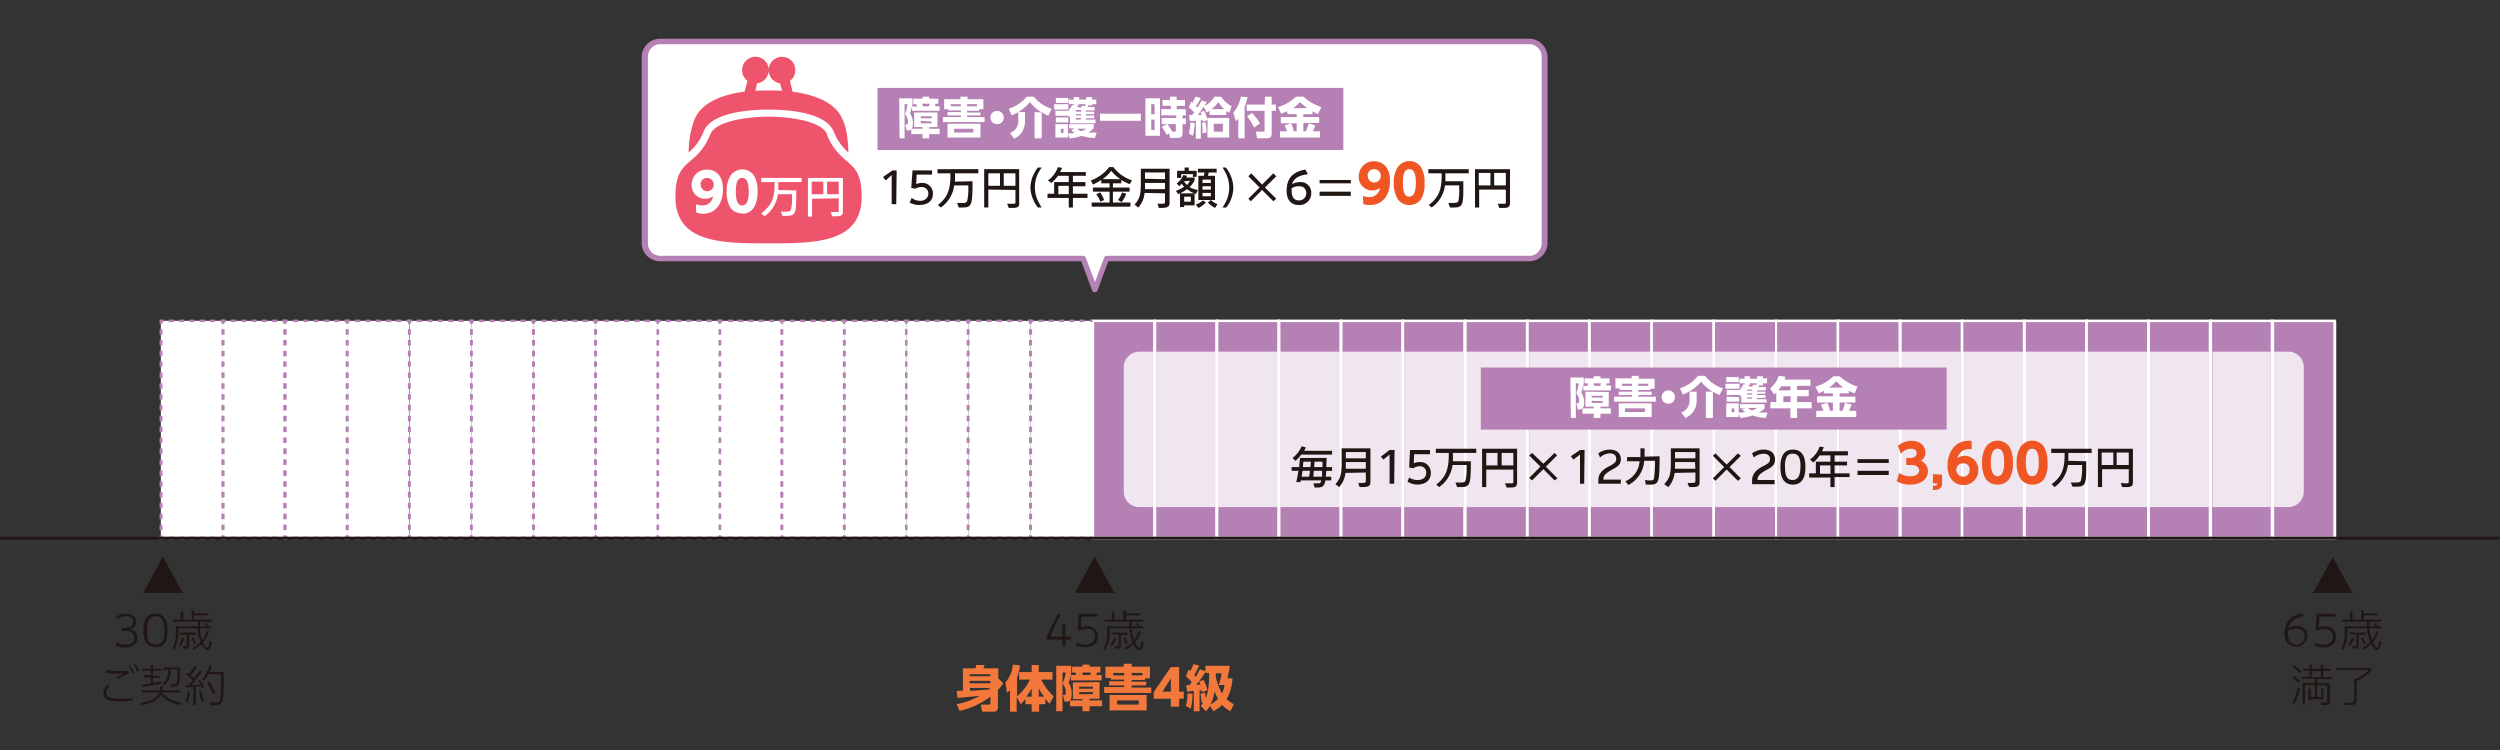 <svg xmlns="http://www.w3.org/2000/svg" width="600" height="180"><rect width="100%" height="100%" fill="#333333" stroke="none"/><defs><clipPath id="a"><path fill="none" d="M269.7 121.7h283.2V84.4H269.7v37.3"/></clipPath><clipPath id="b"><path fill="none" d="M269.7 121.7h283.2V84.4H269.7v37.3"/></clipPath></defs><path fill="#b581b4" d="M277.1 77h-14.9v52.2h15V77"/><path fill="#fff" d="M277.1 77v.3h-14.5v51.5h14.2V77h.3v.3-.3h.4v52.5h-15.6V76.7h15.6v.3h-.4"/><path fill="#b581b4" d="M292 77h-14.9v52.2h15V77"/><path fill="#fff" d="M292 77v.3h-14.5v51.5h14.2V77h.3v.3-.3h.4v52.5h-15.6V76.7h15.6v.3h-.4"/><path fill="#b581b4" d="M307 77h-15v52.2h15V77"/><path fill="#fff" d="M307 77v.3h-14.6v51.5h14.2V77h.3v.3-.3h.4v52.5h-15.6V76.7h15.6v.3h-.4"/><path fill="#b581b4" d="M321.9 77h-15v52.2h15V77"/><path fill="#fff" d="M321.9 77v.3h-14.6v51.5h14.2V77h.4v.3-.3h.3v52.5h-15.6V76.7h15.6v.3h-.3"/><path fill="#b581b4" d="M336.8 77h-15v52.2h15V77"/><path fill="#fff" d="M336.8 77v.3h-14.6v51.5h14.2V77h.4v.3-.3h.3v52.5h-15.6V76.7h15.6v.3h-.3"/><path fill="#b581b4" d="M351.7 77h-15v52.2h15V77"/><path fill="#fff" d="M351.7 77v.3H337v51.5h14.2V77h.4v.3-.3h.3v52.5h-15.6V76.7H352v.3h-.3"/><path fill="#b581b4" d="M366.6 77h-15v52.2h15V77"/><path fill="#fff" d="M366.6 77v.3H352v51.5h14.3V77h.3v.3-.3h.3v52.5h-15.6V76.7H367v.3h-.3"/><path fill="#b581b4" d="M381.5 77h-15v52.2h15V77"/><path fill="#fff" d="M381.5 77v.3h-14.6v51.5h14.3V77h.3v.3-.3h.3v52.5h-15.6V76.7h15.6v.3h-.3"/><path fill="#b581b4" d="M396.4 77h-15v52.2h15V77"/><path fill="#fff" d="M396.4 77v.3h-14.6v51.5h14.3V77h.3v.3-.3h.3v52.5h-15.6V76.7h15.6v.3h-.3"/><path fill="#b581b4" d="M411.3 77h-15v52.2h15V77"/><path fill="#fff" d="M411.3 77v.3h-14.6v51.5H411V77h.3v.3-.3h.3v52.5h-15.5V76.7h15.5v.3h-.3"/><path fill="#b581b4" d="M426.2 77h-14.9v52.2h14.9V77"/><path fill="#fff" d="M426.2 77v.3h-14.6v51.5H426V77h.3v.3-.3h.3v52.5H411V76.7h15.5v.3h-.3"/><path fill="#b581b4" d="M441.1 77h-14.9v52.2h15V77"/><path fill="#fff" d="M441.1 77v.3h-14.6v51.5h14.3V77h.3v.3-.3h.3v52.5H426V76.7h15.5v.3h-.3"/><path fill="#b581b4" d="M456 77h-14.9v52.2h15V77"/><path fill="#fff" d="M456 77v.3h-14.6v51.5h14.3V77h.3v.3-.3h.4v52.5h-15.6V76.7h15.6v.3h-.4"/><path fill="#b581b4" d="M471 77h-15v52.2h15V77"/><path fill="#fff" d="M471 77v.3h-14.6v51.5h14.2V77h.3v.3-.3h.4v52.5h-15.6V76.7h15.6v.3h-.4"/><path fill="#b581b4" d="M485.8 77H471v52.2h15V77"/><path fill="#fff" d="M485.8 77v.3h-14.6v51.5h14.3V77h.3v.3-.3h.4v52.5h-15.6V76.7h15.6v.3h-.4"/><path fill="#b581b4" d="M500.7 77h-14.9v52.2h15V77"/><path fill="#fff" d="M500.7 77v.3h-14.5v51.5h14.2V77h.3v.3-.3h.4v52.5h-15.6V76.7h15.6v.3h-.4"/><path fill="#b581b4" d="M515.6 77h-14.9v52.2h15V77"/><path fill="#fff" d="M515.6 77v.3h-14.5v51.5h14.2V77h.4v.3-.3h.3v52.5h-15.6V76.7H516v.3h-.4"/><path fill="#b581b4" d="M530.6 77h-15v52.2h15V77"/><path fill="#fff" d="M530.5 77v.3H516v51.5h14.2V77h.3v.3-.3h.4v52.5h-15.6V76.7H531v.3h-.4"/><path fill="#b581b4" d="M545.5 77h-15v52.2h15V77"/><path fill="#fff" d="M545.5 77v.3h-14.6v51.5H545V77h.4v.3-.3h.3v52.5h-15.6V76.7h15.6v.3h-.3"/><path fill="#b581b4" d="M560.4 77h-15v52.2h15V77"/><path fill="#fff" d="M560.4 77v.3h-14.6v51.5H560V77h.4v.3-.3h.3v52.5H545V76.7h15.6v.3h-.3M38.6 77h14.9v52.2H38.6z"/><path fill="#b581b4" d="M53.2 77.7v-.4h-.3v-.6h1v1h-.7zM41.8 77.3h-1.3v-.6h1.3zm2.4 0H43v-.6h1.2zm2.5 0h-1.2v-.6h1.2zm2.5 0h-1.3v-.6h1.3zm2.4 0h-1.2v-.6h1.2zM39.3 77.3H39v.4h-.7v-1h1v.6zM39 125.9v1.3h-.7V126zm0-2.6v1.3h-.7v-1.3zm0-2.6v1.3h-.7v-1.3zm0-2.6v1.3h-.7V118zm0-2.6v1.3h-.7v-1.3zm0-2.6v1.3h-.7v-1.3zm0-2.6v1.3h-.7v-1.3zm0-2.7v1.4h-.7v-1.3zm0-2.6v1.3h-.7V105zm0-2.6v1.3h-.7v-1.3zm0-2.6v1.3h-.7v-1.3zm0-2.6v1.3h-.7v-1.3zm0-2.6v1.3h-.7v-1.3zm0-2.6v1.3h-.7V92zm0-2.6v1.3h-.7v-1.3zm0-2.6V88h-.7v-1.3zm0-2.6v1.3h-.7v-1.3zm0-2.6v1.3h-.7v-1.3zm0-2.6v1.3h-.7V79zM39 128.5v.3h.3v.7h-1v-1h.7zM50.4 128.8h1.2v.7h-1.2zm-2.5 0h1.3v.7h-1.3zm-2.4 0h1.2v.7h-1.2zm-2.5 0h1.2v.7H43zm-2.5 0h1.3v.7h-1.3zM52.9 128.8h.3v-.3h.7v1h-1v-.7zM53.2 80.3V79h.7v1.3zm0 2.6v-1.3h.7v1.3zm0 2.6v-1.3h.7v1.3zm0 2.6v-1.3h.7V88zm0 2.6v-1.3h.7v1.3zm0 2.6V92h.7v1.3zm0 2.6v-1.3h.7v1.3zm0 2.6v-1.3h.7v1.3zm0 2.6v-1.3h.7v1.3zm0 2.6v-1.3h.7v1.3zm0 2.6V105h.7v1.3zm0 2.6v-1.3h.7v1.3zm0 2.6v-1.3h.7v1.3zm0 2.7v-1.3h.7v1.3zm0 2.6v-1.3h.7v1.3zm0 2.6V118h.7v1.3zm0 2.6v-1.3h.7v1.3zm0 2.6v-1.3h.7v1.3zm0 2.6v-1.3h.7v1.3z"/><path fill="#fff" d="M53.5 77h14.9v52.2H53.5z"/><path fill="#b581b4" d="M68.1 77.7v-.4h-.3v-.6h1v1H68zM56.7 77.3h-1.3v-.6h1.3zm2.4 0H58v-.6h1.2zm2.5 0h-1.2v-.6h1.2zm2.5 0h-1.3v-.6h1.3zm2.4 0h-1.2v-.6h1.3zM54.2 77.3h-.3v.4h-.7v-1h1v.6zM53.9 125.9v1.3h-.7V126zm0-2.6v1.3h-.7v-1.3zm0-2.6v1.3h-.7v-1.3zm0-2.6v1.3h-.7V118zm0-2.6v1.3h-.7v-1.3zm0-2.6v1.3h-.7v-1.3zm0-2.6v1.3h-.7v-1.3zm0-2.7v1.4h-.7v-1.3zm0-2.6v1.3h-.7V105zm0-2.6v1.3h-.7v-1.3zm0-2.6v1.3h-.7v-1.3zm0-2.6v1.3h-.7v-1.3zm0-2.6v1.3h-.7v-1.3zm0-2.6v1.3h-.7V92zm0-2.6v1.3h-.7v-1.3zm0-2.6V88h-.7v-1.3zm0-2.6v1.3h-.7v-1.3zm0-2.6v1.3h-.7v-1.3zm0-2.6v1.3h-.7V79zM53.9 128.5v.3h.3v.7h-1v-1h.7zM65.3 128.8h1.3v.7h-1.3zm-2.5 0h1.3v.7h-1.3zm-2.4 0h1.2v.7h-1.2zm-2.5 0h1.2v.7H58zm-2.5 0h1.3v.7h-1.3zM67.8 128.8h.3v-.3h.7v1h-1v-.7zM68.1 80.3V79h.7v1.3zm0 2.6v-1.3h.7v1.3zm0 2.6v-1.3h.7v1.3zm0 2.6v-1.3h.7V88zm0 2.6v-1.3h.7v1.3zm0 2.6V92h.7v1.3zm0 2.6v-1.3h.7v1.3zm0 2.6v-1.3h.7v1.3zm0 2.6v-1.3h.7v1.3zm0 2.6v-1.3h.7v1.3zm0 2.6V105h.7v1.3zm0 2.6v-1.3h.7v1.3zm0 2.6v-1.3h.7v1.3zm0 2.7v-1.3h.7v1.3zm0 2.6v-1.3h.7v1.3zm0 2.6V118h.7v1.3zm0 2.6v-1.3h.7v1.3zm0 2.6v-1.3h.7v1.3zm0 2.6v-1.3h.7v1.3z"/><path fill="#fff" d="M68.4 77h14.9v52.2H68.4z"/><path fill="#b581b4" d="M83 77.7v-.4h-.3v-.6h1v1H83zM71.6 77.3h-1.3v-.6h1.3zm2.4 0h-1.2v-.6H74zm2.5 0h-1.2v-.6h1.2zm2.5 0h-1.3v-.6H79zm2.4 0h-1.2v-.6h1.2zM69.1 77.3h-.3v.4H68v-1h1v.6zM68.8 125.9v1.3H68V126zm0-2.6v1.3H68v-1.3zm0-2.6v1.3H68v-1.3zm0-2.6v1.3H68V118zm0-2.6v1.3H68v-1.3zm0-2.6v1.3H68v-1.3zm0-2.6v1.3H68v-1.3zm0-2.7v1.4H68v-1.3zm0-2.6v1.3H68V105zm0-2.6v1.3H68v-1.3zm0-2.6v1.3H68v-1.3zm0-2.6v1.3H68v-1.3zm0-2.6v1.3H68v-1.3zm0-2.6v1.3H68V92zm0-2.6v1.3H68v-1.3zm0-2.6V88H68v-1.3zm0-2.6v1.3H68v-1.3zm0-2.6v1.3H68v-1.3zm0-2.6v1.3H68V79zM68.8 128.5v.3h.3v.7h-1v-1h.7zM80.2 128.8h1.2v.7h-1.2zm-2.5 0H79v.7h-1.3zm-2.4 0h1.2v.7h-1.2zm-2.5 0H74v.7h-1.2zm-2.5 0h1.3v.7h-1.3zM82.7 128.8h.3v-.3h.7v1h-1v-.7zM83 80.3V79h.7v1.3zm0 2.6v-1.3h.7v1.3zm0 2.6v-1.3h.7v1.3zm0 2.6v-1.3h.7V88zm0 2.6v-1.3h.7v1.3zm0 2.6V92h.7v1.3zm0 2.6v-1.3h.7v1.3zm0 2.6v-1.3h.7v1.3zm0 2.6v-1.3h.7v1.3zm0 2.6v-1.3h.7v1.3zm0 2.6V105h.7v1.3zm0 2.6v-1.3h.7v1.3zm0 2.6v-1.3h.7v1.3zm0 2.7v-1.3h.7v1.3zm0 2.6v-1.3h.7v1.3zm0 2.6V118h.7v1.3zm0 2.6v-1.3h.7v1.3zm0 2.6v-1.3h.7v1.3zm0 2.6V126h.7v1.3z"/><path fill="#fff" d="M83.3 77h14.9v52.2H83.3z"/><path fill="#b581b4" d="M98 77.7v-.4h-.4v-.6h1v1h-.7zM86.5 77.3h-1.3v-.6h1.3zm2.4 0h-1.2v-.6H89zm2.5 0h-1.2v-.6h1.2zm2.5 0h-1.3v-.6H94zm2.5 0H95v-.6h1.3zM84 77.3h-.3v.4H83v-1h1v.6zM83.7 125.9v1.3H83V126zm0-2.6v1.3H83v-1.3zm0-2.6v1.3H83v-1.3zm0-2.6v1.3H83V118zm0-2.6v1.3H83v-1.3zm0-2.6v1.3H83v-1.3zm0-2.6v1.3H83v-1.3zm0-2.7v1.4H83v-1.3zm0-2.6v1.3H83V105zm0-2.6v1.3H83v-1.3zm0-2.6v1.3H83v-1.3zm0-2.6v1.3H83v-1.3zm0-2.6v1.3H83v-1.3zm0-2.6v1.3H83V92zm0-2.6v1.3H83v-1.3zm0-2.6V88H83v-1.3zm0-2.6v1.3H83v-1.3zm0-2.6v1.3H83v-1.3zm0-2.6v1.3H83V79zM83.7 128.5v.3h.3v.7h-1v-1h.7zM95.1 128.8h1.3v.7H95zm-2.4 0h1.2v.7h-1.3zm-2.5 0h1.2v.7h-1.2zm-2.5 0H89v.7h-1.3zm-2.5 0h1.3v.7h-1.3zM97.6 128.8h.3v-.3h.7v1h-1v-.7zM98 80.3V79h.6v1.3zm0 2.6v-1.3h.6v1.3zm0 2.6v-1.3h.6v1.3zm0 2.6v-1.3h.6V88zm0 2.6v-1.3h.6v1.3zm0 2.6V92h.6v1.3zm0 2.6v-1.3h.6v1.3zm0 2.6v-1.3h.6v1.3zm0 2.6v-1.3h.6v1.3zm0 2.6v-1.3h.6v1.3zm0 2.6V105h.6v1.3zm0 2.6v-1.3h.6v1.3zm0 2.6v-1.3h.6v1.3zm0 2.7v-1.3h.6v1.3zm0 2.6v-1.3h.6v1.3zm0 2.6V118h.6v1.3zm0 2.6v-1.3h.6v1.3zm0 2.6v-1.3h.6v1.3zm0 2.6v-1.3h.6v1.3z"/><path fill="#fff" d="M98.3 77h14.9v52.2H98.3z"/><path fill="#b581b4" d="M112.8 77.7v-.4h-.3v-.6h1v1h-.7zM101.4 77.3H100v-.6h1.3zm2.4 0h-1.2v-.6h1.2zm2.5 0h-1.2v-.6h1.2zm2.5 0h-1.2v-.6h1.2zm2.5 0H110v-.6h1.2zM99 77.3h-.4v.4h-.7v-1h1v.6zM98.6 125.9v1.3h-.7V126zm0-2.6v1.3h-.7v-1.3zm0-2.6v1.3h-.7v-1.3zm0-2.6v1.3h-.7V118zm0-2.6v1.3h-.7v-1.3zm0-2.6v1.3h-.7v-1.3zm0-2.6v1.3h-.7v-1.3zm0-2.7v1.4h-.7v-1.3zm0-2.6v1.3h-.7V105zm0-2.6v1.3h-.7v-1.3zm0-2.6v1.3h-.7v-1.3zm0-2.6v1.3h-.7v-1.3zm0-2.6v1.3h-.7v-1.3zm0-2.6v1.3h-.7V92zm0-2.6v1.3h-.7v-1.3zm0-2.6V88h-.7v-1.3zm0-2.6v1.3h-.7v-1.3zm0-2.6v1.3h-.7v-1.3zm0-2.6v1.3h-.7V79zM98.6 128.5v.3h.3v.7h-1v-1h.7zM110 128.8h1.2v.7H110zm-2.5 0h1.3v.7h-1.3zm-2.4 0h1.2v.7h-1.2zm-2.5 0h1.2v.7h-1.2zm-2.5 0h1.3v.7H100zM112.5 128.8h.3v-.3h.7v1h-1v-.7zM112.8 80.3V79h.7v1.3zm0 2.6v-1.3h.7v1.3zm0 2.6v-1.3h.7v1.3zm0 2.6v-1.3h.7V88zm0 2.6v-1.3h.7v1.3zm0 2.6V92h.7v1.3zm0 2.6v-1.3h.7v1.3zm0 2.6v-1.3h.7v1.3zm0 2.6v-1.3h.7v1.3zm0 2.6v-1.3h.7v1.3zm0 2.6V105h.7v1.3zm0 2.6v-1.3h.7v1.3zm0 2.6v-1.3h.7v1.3zm0 2.7v-1.3h.7v1.3zm0 2.6v-1.3h.7v1.3zm0 2.6V118h.7v1.3zm0 2.6v-1.3h.7v1.3zm0 2.6v-1.3h.7v1.3zm0 2.6v-1.3h.7v1.3z"/><path fill="#fff" d="M113.2 77h14.9v52.2h-14.9z"/><path fill="#b581b4" d="M127.7 77.7v-.4h-.3v-.6h1v1h-.7zM116.3 77.3H115v-.6h1.2zm2.5 0h-1.3v-.6h1.3zm2.4 0H120v-.6h1.2zm2.5 0h-1.2v-.6h1.2zm2.5 0h-1.3v-.6h1.3zM113.8 77.3h-.3v.4h-.7v-1h1v.6zM113.5 125.9v1.3h-.7V126zm0-2.6v1.3h-.7v-1.3zm0-2.6v1.3h-.7v-1.3zm0-2.6v1.3h-.7V118zm0-2.6v1.3h-.7v-1.3zm0-2.6v1.3h-.7v-1.3zm0-2.6v1.3h-.7v-1.3zm0-2.7v1.4h-.7v-1.3zm0-2.6v1.3h-.7V105zm0-2.6v1.3h-.7v-1.3zm0-2.6v1.3h-.7v-1.3zm0-2.6v1.3h-.7v-1.3zm0-2.6v1.3h-.7v-1.3zm0-2.6v1.3h-.7V92zm0-2.6v1.3h-.7v-1.3zm0-2.6V88h-.7v-1.3zm0-2.6v1.3h-.7v-1.3zm0-2.6v1.3h-.7v-1.3zm0-2.6v1.3h-.7V79zM113.5 128.5v.3h.3v.7h-1v-1h.7zM125 128.8h1.2v.7h-1.3zm-2.5 0h1.2v.7h-1.2zm-2.5 0h1.2v.7H120zm-2.5 0h1.3v.7h-1.3zm-2.4 0h1.2v.7H115zM127.4 128.8h.3v-.3h.7v1h-1v-.7zM127.7 80.3V79h.7v1.3zm0 2.6v-1.3h.7v1.3zm0 2.6v-1.3h.7v1.3zm0 2.6v-1.3h.7V88zm0 2.6v-1.3h.7v1.3zm0 2.6V92h.7v1.3zm0 2.6v-1.3h.7v1.3zm0 2.6v-1.3h.7v1.3zm0 2.6v-1.3h.7v1.3zm0 2.6v-1.3h.7v1.3zm0 2.6V105h.7v1.3zm0 2.6v-1.3h.7v1.3zm0 2.6v-1.3h.7v1.3zm0 2.7v-1.3h.7v1.3zm0 2.6v-1.3h.7v1.3zm0 2.6V118h.7v1.3zm0 2.6v-1.3h.7v1.3zm0 2.6v-1.3h.7v1.3zm0 2.6v-1.3h.7v1.3z"/><path fill="#fff" d="M128.1 77H143v52.2h-14.9z"/><path fill="#b581b4" d="M142.7 77.7v-.4h-.4v-.6h1v1h-.7zM131.2 77.3H130v-.6h1.2zm2.5 0h-1.3v-.6h1.3zm2.4 0H135v-.6h1.2zm2.5 0h-1.2v-.6h1.2zm2.5 0h-1.3v-.6h1.3zM128.7 77.3h-.3v.4h-.7v-1h1v.6zM128.4 125.9v1.3h-.7V126zm0-2.6v1.3h-.7v-1.3zm0-2.6v1.3h-.7v-1.3zm0-2.6v1.3h-.7V118zm0-2.6v1.3h-.7v-1.3zm0-2.6v1.3h-.7v-1.3zm0-2.6v1.3h-.7v-1.3zm0-2.7v1.4h-.7v-1.3zm0-2.6v1.3h-.7V105zm0-2.6v1.3h-.7v-1.3zm0-2.6v1.3h-.7v-1.3zm0-2.6v1.3h-.7v-1.3zm0-2.6v1.3h-.7v-1.3zm0-2.6v1.3h-.7V92zm0-2.6v1.3h-.7v-1.3zm0-2.6V88h-.7v-1.3zm0-2.6v1.3h-.7v-1.3zm0-2.6v1.3h-.7v-1.3zm0-2.6v1.3h-.7V79zM128.4 128.5v.3h.3v.7h-1v-1h.7zM139.8 128.8h1.3v.7h-1.3zm-2.4 0h1.2v.7h-1.2zm-2.5 0h1.2v.7H135zm-2.5 0h1.3v.7h-1.3zm-2.4 0h1.2v.7H130zM142.3 128.8h.3v-.3h.7v1h-1v-.7zM142.6 80.3V79h.7v1.3zm0 2.6v-1.3h.7v1.3zm0 2.6v-1.3h.7v1.3zm0 2.6v-1.3h.7V88zm0 2.6v-1.3h.7v1.3zm0 2.6V92h.7v1.3zm0 2.6v-1.3h.7v1.3zm0 2.6v-1.3h.7v1.3zm0 2.6v-1.3h.7v1.3zm0 2.6v-1.3h.7v1.3zm0 2.6V105h.7v1.3zm0 2.6v-1.3h.7v1.3zm0 2.6v-1.3h.7v1.3zm0 2.7v-1.3h.7v1.3zm0 2.6v-1.3h.7v1.3zm0 2.6V118h.7v1.3zm0 2.6v-1.3h.7v1.3zm0 2.6v-1.3h.7v1.3zm0 2.6v-1.3h.7v1.3z"/><path fill="#fff" d="M143 77h14.9v52.2H143z"/><path fill="#b581b4" d="M157.6 77.7v-.4h-.4v-.6h1v1h-.6zM146.1 77.3h-1.2v-.6h1.2zm2.5 0h-1.3v-.6h1.3zm2.4 0h-1.2v-.6h1.2zm2.5 0h-1.2v-.6h1.2zm2.5 0h-1.3v-.6h1.3zM143.6 77.3h-.3v.4h-.7v-1h1v.6zM143.3 125.9v1.3h-.7V126zm0-2.6v1.3h-.7v-1.3zm0-2.6v1.3h-.7v-1.3zm0-2.6v1.3h-.7V118zm0-2.6v1.3h-.7v-1.3zm0-2.6v1.3h-.7v-1.3zm0-2.6v1.3h-.7v-1.3zm0-2.7v1.4h-.7v-1.3zm0-2.6v1.3h-.7V105zm0-2.6v1.3h-.7v-1.3zm0-2.6v1.3h-.7v-1.3zm0-2.6v1.3h-.7v-1.3zm0-2.6v1.3h-.7v-1.3zm0-2.6v1.3h-.7V92zm0-2.6v1.3h-.7v-1.3zm0-2.6V88h-.7v-1.3zm0-2.6v1.3h-.7v-1.3zm0-2.6v1.3h-.7v-1.3zm0-2.6v1.3h-.7V79zM143.3 128.5v.3h.3v.7H142.7v-1h.6zM154.8 128.8h1.2v.7h-1.2zm-2.5 0h1.2v.7h-1.2zm-2.5 0h1.2v.7h-1.2zm-2.5 0h1.3v.7h-1.3zm-2.4 0h1.2v.7h-1.2zM157.2 128.8h.4v-.3h.6v1h-1v-.7zM157.6 80.3V79h.6v1.3zm0 2.6v-1.3h.6v1.3zm0 2.6v-1.3h.6v1.3zm0 2.6v-1.3h.6V88zm0 2.6v-1.3h.6v1.3zm0 2.6V92h.6v1.3zm0 2.6v-1.3h.6v1.3zm0 2.6v-1.3h.6v1.3zm0 2.6v-1.3h.6v1.3zm0 2.6v-1.3h.6v1.3zm0 2.6V105h.6v1.3zm0 2.6v-1.3h.6v1.3zm0 2.6v-1.3h.6v1.3zm0 2.7v-1.3h.6v1.3zm0 2.6v-1.3h.6v1.3zm0 2.6V118h.6v1.3zm0 2.6v-1.3h.6v1.3zm0 2.6v-1.3h.6v1.3zm0 2.6v-1.3h.6v1.3z"/><path fill="#fff" d="M157.9 77h14.9v52.2h-14.9z"/><path fill="#b581b4" d="M172.5 77.7v-.4h-.4v-.6h1v1h-.6zM161 77.3h-1.2v-.6h1.2zm2.5 0h-1.3v-.6h1.3zm2.4 0h-1.2v-.6h1.3zm2.5 0h-1.2v-.6h1.2zm2.5 0h-1.3v-.6h1.3zM158.5 77.3h-.3v.4h-.6v-1h1v.6zM158.2 125.9v1.3h-.6V126zm0-2.6v1.3h-.6v-1.3zm0-2.6v1.3h-.6v-1.3zm0-2.6v1.3h-.6V118zm0-2.6v1.3h-.6v-1.3zm0-2.6v1.3h-.6v-1.3zm0-2.6v1.3h-.6v-1.3zm0-2.7v1.4h-.6v-1.3zm0-2.6v1.3h-.6V105zm0-2.6v1.3h-.6v-1.3zm0-2.6v1.3h-.6v-1.3zm0-2.6v1.3h-.6v-1.3zm0-2.6v1.3h-.6v-1.3zm0-2.6v1.3h-.6V92zm0-2.6v1.3h-.6v-1.3zm0-2.6V88h-.6v-1.3zm0-2.6v1.3h-.6v-1.3zm0-2.6v1.3h-.6v-1.3zm0-2.6v1.3h-.6V79zM158.2 128.5v.3h.3v.7H157.6v-1h.6zM169.7 128.8h1.2v.7h-1.2zm-2.5 0h1.2v.7h-1.2zm-2.5 0h1.3v.7h-1.2zm-2.5 0h1.3v.7h-1.3zm-2.4 0h1.2v.7h-1.2zM172.1 128.8h.4v-.3h.6v1h-1v-.7zM172.5 80.3V79h.6v1.3zm0 2.6v-1.3h.6v1.3zm0 2.6v-1.3h.6v1.3zm0 2.6v-1.3h.6V88zm0 2.6v-1.3h.6v1.3zm0 2.6V92h.6v1.3zm0 2.6v-1.3h.6v1.3zm0 2.6v-1.3h.6v1.3zm0 2.6v-1.3h.6v1.3zm0 2.6v-1.3h.6v1.3zm0 2.6V105h.6v1.3zm0 2.6v-1.3h.6v1.3zm0 2.6v-1.3h.6v1.3zm0 2.7v-1.3h.6v1.3zm0 2.6v-1.3h.6v1.3zm0 2.6V118h.6v1.3zm0 2.6v-1.3h.6v1.3zm0 2.6v-1.3h.6v1.3zm0 2.6v-1.3h.6v1.3z"/><path fill="#fff" d="M172.8 77h14.9v52.2h-14.9z"/><path fill="#b581b4" d="M187.4 77.7v-.4h-.4v-.6h1v1h-.6zM176 77.3h-1.3v-.6h1.2zm2.4 0H177v-.6h1.3zm2.5 0h-1.3v-.6h1.3zm2.4 0h-1.2v-.6h1.2zm2.5 0h-1.2v-.6h1.2zM173.4 77.3h-.3v.4h-.6v-1h1v.6zM173.1 125.9v1.3h-.6V126zm0-2.6v1.3h-.6v-1.3zm0-2.6v1.3h-.6v-1.3zm0-2.6v1.3h-.6V118zm0-2.6v1.3h-.6v-1.3zm0-2.6v1.3h-.6v-1.3zm0-2.6v1.3h-.6v-1.3zm0-2.7v1.4h-.6v-1.3zm0-2.6v1.3h-.6V105zm0-2.6v1.3h-.6v-1.3zm0-2.6v1.3h-.6v-1.3zm0-2.6v1.3h-.6v-1.3zm0-2.6v1.3h-.6v-1.3zm0-2.6v1.3h-.6V92zm0-2.6v1.3h-.6v-1.3zm0-2.6V88h-.6v-1.3zm0-2.6v1.3h-.6v-1.3zm0-2.6v1.3h-.6v-1.3zm0-2.6v1.3h-.6V79zM173.1 128.5v.3h.3v.7H172.5v-1h.6zM184.6 128.8h1.2v.7h-1.2zm-2.5 0h1.2v.7h-1.2zm-2.5 0h1.3v.7h-1.3zm-2.4 0h1.2v.7h-1.2zm-2.5 0h1.2v.7h-1.2zM187 128.8h.4v-.3h.6v1h-1v-.7zM187.4 80.3V79h.6v1.3zm0 2.6v-1.3h.6v1.3zm0 2.6v-1.3h.6v1.3zm0 2.6v-1.3h.6V88zm0 2.6v-1.3h.6v1.3zm0 2.6V92h.6v1.3zm0 2.6v-1.3h.6v1.3zm0 2.6v-1.3h.6v1.3zm0 2.6v-1.3h.6v1.3zm0 2.6v-1.3h.6v1.3zm0 2.6V105h.6v1.3zm0 2.6v-1.3h.6v1.3zm0 2.6v-1.3h.6v1.3zm0 2.7v-1.3h.6v1.3zm0 2.6v-1.3h.6v1.3zm0 2.6V118h.6v1.3zm0 2.6v-1.3h.6v1.3zm0 2.6v-1.3h.6v1.3zm0 2.6v-1.3h.6v1.3z"/><path fill="#fff" d="M187.7 77h14.9v52.2h-14.9z"/><path fill="#b581b4" d="M202.3 77.7v-.4h-.4v-.6h1v1h-.6zM190.8 77.3h-1.2v-.6h1.2zm2.5 0H192v-.6h1.2zm2.5 0h-1.3v-.6h1.3zm2.4 0H197v-.6h1.2zm2.5 0h-1.2v-.6h1.2zM188.3 77.3h-.3v.4h-.6v-1h1v.6zM188 125.9v1.3h-.7V126zm0-2.6v1.3h-.7v-1.3zm0-2.6v1.3h-.7v-1.3zm0-2.6v1.3h-.7V118zm0-2.6v1.3h-.7v-1.3zm0-2.6v1.3h-.7v-1.3zm0-2.6v1.3h-.7v-1.3zm0-2.7v1.4h-.7v-1.3zm0-2.6v1.3h-.7V105zm0-2.6v1.3h-.7v-1.3zm0-2.6v1.3h-.7v-1.3zm0-2.6v1.3h-.7v-1.3zm0-2.6v1.3h-.7v-1.3zm0-2.6v1.3h-.7V92zm0-2.6v1.3h-.7v-1.3zm0-2.6V88h-.7v-1.3zm0-2.6v1.3h-.7v-1.3zm0-2.6v1.3h-.7v-1.3zm0-2.6v1.3h-.7V79zM188 128.5v.3h.3v.7H187.4v-1h.6zM199.5 128.8h1.2v.7h-1.2zm-2.5 0h1.2v.7H197zm-2.5 0h1.3v.7h-1.3zm-2.4 0h1.2v.7H192zm-2.5 0h1.2v.7h-1.2zM202 128.8h.3v-.3h.6v1h-1v-.7zM202.3 80.3V79h.6v1.3zm0 2.6v-1.3h.6v1.3zm0 2.6v-1.3h.6v1.3zm0 2.6v-1.3h.6V88zm0 2.6v-1.3h.6v1.3zm0 2.6V92h.6v1.3zm0 2.6v-1.3h.6v1.3zm0 2.6v-1.3h.6v1.3zm0 2.6v-1.3h.6v1.3zm0 2.6v-1.3h.6v1.3zm0 2.6V105h.6v1.3zm0 2.6v-1.3h.6v1.3zm0 2.6v-1.3h.6v1.3zm0 2.7v-1.3h.6v1.3zm0 2.6v-1.3h.6v1.3zm0 2.6V118h.6v1.3zm0 2.6v-1.3h.6v1.3zm0 2.6v-1.3h.6v1.3zm0 2.6v-1.3h.6v1.3z"/><path fill="#fff" d="M202.6 77h14.9v52.2h-14.9z"/><path fill="#b581b4" d="M217.2 77.7v-.4h-.3v-.6H217.8v1h-.6zM205.7 77.3h-1.2v-.6h1.2zm2.5 0H207v-.6h1.2zm2.5 0h-1.3v-.6h1.3zm2.4 0H212v-.6h1.2zm2.5 0h-1.2v-.6h1.2zM203.3 77.3h-.4v.4h-.6v-1h1v.6zM203 125.9v1.3h-.7V126zm0-2.6v1.3h-.7v-1.3zm0-2.6v1.3h-.7v-1.3zm0-2.6v1.3h-.7V118zm0-2.6v1.3h-.7v-1.3zm0-2.6v1.3h-.7v-1.3zm0-2.6v1.3h-.7v-1.3zm0-2.7v1.4h-.7v-1.3zm0-2.6v1.3h-.7V105zm0-2.6v1.3h-.7v-1.3zm0-2.6v1.3h-.7v-1.3zm0-2.6v1.3h-.7v-1.3zm0-2.6v1.3h-.7v-1.3zm0-2.6v1.3h-.7V92zm0-2.6v1.3h-.7v-1.3zm0-2.6V88h-.7v-1.3zm0-2.6v1.3h-.7v-1.3zm0-2.6v1.3h-.7v-1.3zm0-2.6v1.3h-.7V79zM203 128.5v.3h.3v.7h-1v-1h.6zM214.4 128.8h1.2v.7h-1.2zm-2.5 0h1.2v.7H212zm-2.5 0h1.3v.7h-1.3zm-2.4 0h1.2v.7H207zm-2.5 0h1.2v.7h-1.2zM216.8 128.8h.4v-.3h.6v1h-1v-.7zM217.2 80.3V79h.6v1.3zm0 2.6v-1.3h.6v1.3zm0 2.6v-1.3h.6v1.3zm0 2.6v-1.3h.6V88zm0 2.6v-1.3h.6v1.3zm0 2.6V92h.6v1.3zm0 2.6v-1.3h.6v1.3zm0 2.6v-1.3h.6v1.3zm0 2.6v-1.3h.6v1.3zm0 2.6v-1.3h.6v1.3zm0 2.6V105h.6v1.3zm0 2.6v-1.3h.6v1.3zm0 2.6v-1.3h.6v1.3zm0 2.7v-1.3h.6v1.3zm0 2.6v-1.3h.6v1.3zm0 2.6V118h.6v1.3zm0 2.6v-1.3h.6v1.3zm0 2.6v-1.3h.6v1.3zm0 2.6v-1.3h.6v1.3z"/><path fill="#fff" d="M217.5 77h14.9v52.2h-14.9z"/><path fill="#b581b4" d="M232 77.7v-.4h-.2v-.6H232.7v1h-.6zM220.6 77.3h-1.2v-.6h1.2zm2.5 0H222v-.6h1.2zm2.5 0h-1.3v-.6h1.3zm2.4 0h-1.2v-.6h1.2zm2.5 0h-1.2v-.6h1.2zM218.2 77.3h-.4v.4h-.6v-1h1v.6zM217.8 125.9v1.3h-.6V126zm0-2.6v1.3h-.6v-1.3zm0-2.6v1.3h-.6v-1.3zm0-2.6v1.3h-.6V118zm0-2.6v1.3h-.6v-1.3zm0-2.6v1.3h-.6v-1.3zm0-2.6v1.3h-.6v-1.3zm0-2.7v1.4h-.6v-1.3zm0-2.6v1.3h-.6V105zm0-2.6v1.3h-.6v-1.3zm0-2.6v1.3h-.6v-1.3zm0-2.6v1.3h-.6v-1.3zm0-2.6v1.3h-.6v-1.3zm0-2.6v1.3h-.6V92zm0-2.6v1.3h-.6v-1.3zm0-2.6V88h-.6v-1.3zm0-2.6v1.3h-.6v-1.3zm0-2.6v1.3h-.6v-1.3zm0-2.6v1.3h-.6V79zM217.8 128.5v.3h.4v.7h-1v-1h.6zM229.3 128.8h1.2v.7h-1.2zm-2.5 0h1.2v.7h-1.2zm-2.5 0h1.3v.7h-1.3zm-2.4 0h1.2v.7H222zm-2.5 0h1.2v.7h-1.2zM231.8 128.8h.3v-.3h.6v1h-1v-.7zM232 80.3V79h.7v1.3zm0 2.6v-1.3h.7v1.3zm0 2.6v-1.3h.7v1.3zm0 2.6v-1.3h.7V88zm0 2.6v-1.3h.7v1.3zm0 2.6V92h.7v1.3zm0 2.6v-1.3h.7v1.3zm0 2.6v-1.3h.7v1.3zm0 2.6v-1.3h.7v1.3zm0 2.6v-1.3h.7v1.3zm0 2.6V105h.7v1.3zm0 2.6v-1.3h.7v1.3zm0 2.6v-1.3h.7v1.3zm0 2.7v-1.3h.7v1.3zm0 2.6v-1.3h.7v1.3zm0 2.6V118h.7v1.3zm0 2.6v-1.3h.7v1.3zm0 2.6v-1.3h.7v1.3zm0 2.6v-1.3h.7v1.3z"/><path fill="#fff" d="M232.4 77h14.9v52.2h-14.9z"/><path fill="#b581b4" d="M247 77.7v-.4h-.3v-.6H247.6v1h-.6zM235.5 77.3h-1.2v-.6h1.2zm2.5 0h-1.2v-.6h1.2zm2.5 0h-1.3v-.6h1.3zm2.5 0h-1.3v-.6h1.3zm2.4 0h-1.2v-.6h1.2zM233 77.3h-.3v.4h-.6v-1h1v.6zM232.7 125.9v1.3h-.6V126zm0-2.6v1.3h-.6v-1.3zm0-2.6v1.3h-.6v-1.3zm0-2.6v1.3h-.6V118zm0-2.6v1.3h-.6v-1.3zm0-2.6v1.3h-.6v-1.3zm0-2.6v1.3h-.6v-1.3zm0-2.7v1.4h-.6v-1.3zm0-2.6v1.3h-.6V105zm0-2.6v1.3h-.6v-1.3zm0-2.6v1.3h-.6v-1.3zm0-2.6v1.3h-.6v-1.3zm0-2.6v1.3h-.6v-1.3zm0-2.6v1.3h-.6V92zm0-2.6v1.3h-.6v-1.3zm0-2.6V88h-.6v-1.3zm0-2.6v1.3h-.6v-1.3zm0-2.6v1.3h-.6v-1.3zm0-2.6v1.3h-.6V79zM232.7 128.5v.3h.4v.7h-1v-1h.6zM244.2 128.8h1.2v.7h-1.2zm-2.5 0h1.3v.7h-1.2zm-2.4 0h1.2v.7h-1.2zm-2.5 0h1.2v.7h-1.2zm-2.5 0h1.2v.7h-1.2zM246.7 128.8h.3v-.3h.7v1h-1v-.7zM247 80.3V79h.7v1.3zm0 2.6v-1.3h.7v1.3zm0 2.6v-1.3h.7v1.3zm0 2.6v-1.3h.7V88zm0 2.6v-1.3h.7v1.3zm0 2.6V92h.7v1.3zm0 2.6v-1.3h.7v1.3zm0 2.6v-1.3h.7v1.3zm0 2.6v-1.3h.7v1.3zm0 2.6v-1.3h.7v1.3zm0 2.6V105h.7v1.3zm0 2.6v-1.3h.7v1.3zm0 2.6v-1.3h.7v1.3zm0 2.7v-1.3h.7v1.3zm0 2.6v-1.3h.7v1.3zm0 2.6V118h.7v1.3zm0 2.6v-1.3h.7v1.3zm0 2.6v-1.3h.7v1.3zm0 2.6v-1.3h.7v1.3z"/><path fill="#fff" d="M262.2 77h-14.9v52.2h15"/><path fill="#b581b4" d="M262.2 77.3h-.6v-.6h.6M250.4 77.3h-1.2v-.6h1.2zm2.5 0h-1.2v-.6h1.2zm2.5 0h-1.2v-.6h1.2zm2.5 0h-1.3v-.6h1.3zm2.4 0h-1.2v-.6h1.2zM248 77.3h-.3v.4h-.7v-1h1v.6zM247.7 125.9v1.3h-.7V126zm0-2.6v1.3h-.7v-1.3zm0-2.6v1.3h-.7v-1.3zm0-2.6v1.3h-.7V118zm0-2.6v1.3h-.7v-1.3zm0-2.6v1.3h-.7v-1.3zm0-2.6v1.3h-.7v-1.3zm0-2.7v1.4h-.7v-1.3zm0-2.6v1.3h-.7V105zm0-2.6v1.3h-.7v-1.3zm0-2.6v1.3h-.7v-1.3zm0-2.6v1.3h-.7v-1.3zm0-2.6v1.3h-.7v-1.3zm0-2.6v1.3h-.7V92zm0-2.6v1.3h-.7v-1.3zm0-2.6V88h-.7v-1.3zm0-2.6v1.3h-.7v-1.3zm0-2.6v1.3h-.7v-1.3zm0-2.6v1.3h-.7V79zM247.7 128.5v.3h.3v.7h-1v-1h.7zM259.1 128.8h1.2v.7h-1.2zm-2.5 0h1.3v.7h-1.3zm-2.4 0h1.2v.7h-1.2zm-2.5 0h1.2v.7h-1.2zm-2.5 0h1.3v.7h-1.3zM261.6 128.8h.6v.7h-.6"/><path fill="#201715" d="M600 129.5H0v-.7h600M39.1 133.6l-4.7 8.7h9.5l-4.8-8.7zM47 154.4a5.7 5.7 0 01-.5-1.4l-.5.1a8.4 8.4 0 00.6 1.5zm-1.6-2H47v-.6h-3.9v.5h1.7v2.5c0 .2 0 .3-.3.3h-.7l.2.6h.5c.7 0 .9-.2.9-.7zm-1.7.6a4.3 4.3 0 01-.9 1.8l.5.2a4.7 4.7 0 001-1.9zm3.7-2.2a10.3 10.3 0 00.7 3.3 7.1 7.1 0 01-1.9 1.4l.4.4a9.7 9.7 0 001.8-1.3c.5 1 .9 1.4 1.4 1.4s.7-.4.9-1.3l.1-.7-.5-.2-.1.8c-.1.6-.3.8-.5.8s-.6-.4-1-1.2a7.6 7.6 0 001.4-2.6l-.5-.1a6 6 0 01-1.1 2.1 9.5 9.5 0 01-.5-2.8h2.7v-.5H50a8.4 8.4 0 00-.5-.8l-.5.1.5.7H48v-1.1h2.8v-.5h-4.3v-1H50v-.5h-3.4v-.7H46v2.2h-2v-1.9h-.7v1.9h-1.8v.5h6v1.1h-5.3v1.7a6.3 6.3 0 01-.8 3.6l.4.3a7.3 7.3 0 001-3.9v-1.2zm-10-2.9a1.8 1.8 0 011.6.9 5.5 5.5 0 01.5 2.5c0 2.4-.7 3.4-2.2 3.4s-2-1-2-3.4.6-3.4 2-3.4zm0-.7c-2 0-3 1.4-3 4.1s1 4 3 4 2.8-1.3 2.8-4-.9-4-2.9-4zm-9.2 1.4a3.3 3.3 0 012-.7c1.2 0 1.8.5 1.8 1.4s-.7 1.4-2.2 1.4h-.6v.7h.5c1.8 0 2.5.5 2.5 1.7s-.7 1.6-2.2 1.6a4.2 4.2 0 01-2-.5l-.3.7a4.9 4.9 0 002.3.5c1.9 0 3-1 3-2.4 0-1-.7-1.7-2-2a3 3 0 00.9-.3 1.6 1.6 0 00.8-1.4c0-1.2-1-2-2.5-2a4 4 0 00-2.3.7zM45 168.7a10.4 10.4 0 00.6-2.7l-.6-.1a8.1 8.1 0 01-.5 2.5zm4-.5a12 12 0 01-.7-2.4l-.5.1a11.5 11.5 0 00.6 2.5zm.7-4.4a17 17 0 011.4 2.8l.6-.3a23.2 23.2 0 00-1.5-2.8zm.6-2.5a9.8 9.8 0 00.5-1.5l-.6-.1a7.4 7.4 0 01-1.7 3.3l.5.4a8.7 8.7 0 001-1.6h3v2.7a14.7 14.7 0 01-.2 3.5c-.2.5-.5.6-1 .6h-1.4l.2.7h1.2c1.5 0 1.8-.7 1.9-4.7v-3.3zm-4.1 2.8l.1-.1 2.2-2.8-.5-.3-.8 1-.6.9-.7-.6-.1-.1a17.9 17.9 0 001.4-2l-.5-.3a14.3 14.3 0 01-1.4 2l-.5-.4-.3.4a13.6 13.6 0 011.8 1.4l-.8 1-.2.3h-.8l.1.5 1.8-.2v4.4h.6v-4.4l1.2-.2a6.3 6.3 0 01.3.6l.5-.2a12.4 12.4 0 00-1-1.8l-.4.2a7 7 0 01.5.9l-2.1.2zm-7.8.6v1H34v.5h4.2c-.6 1.4-1.7 2-4.5 2.5l.3.5c2.5-.4 3.9-1.2 4.6-2.5a7.6 7.6 0 004.6 2.5l.3-.6a7.7 7.7 0 01-4.7-2.4h4.5v-.5H39v-1zm1.1-.2a5 5 0 001.5-3.9h1.6v1.2a10.1 10.1 0 01-.2 2c0 .3-.3.4-.8.4h-.7l.2.6h.6c1.2 0 1.4-.3 1.5-3v-1.6h-4v.5h1.2a4.5 4.5 0 01-1.4 3.5zm-3.3-.5l-2 .3v.6l4.5-.8v-.5l-2 .3v-1.2h1.6v-.5h-1.6V161h2v-.5h-2v-.9h-.5v.9h-2v.5h2v1h-1.6v.6h1.6zm-4-2.5a6.9 6.9 0 00-1-1.7l-.3.2a10.3 10.3 0 01.9 1.7zm-.3 6a18.8 18.8 0 01-3 .2 7.5 7.5 0 01-2.8-.4 1.1 1.1 0 01-.6-1c0-.6.2-1 .9-1.7l-.6-.3c-.8 1-1 1.4-1 2 0 1.5 1.1 2 4.2 2a17.6 17.6 0 002.8-.2zm-1.1-6.5h-1.9a17.5 17.5 0 01-3.5-.2v.7a25.1 25.1 0 003.3.2h1l-1.4.7-.4.2.3.4a20.7 20.7 0 012.6-1.3zm2.6 0a8.1 8.1 0 00-1-1.7l-.3.2a9.4 9.4 0 01.8 1.7zM262.7 133.6l-4.7 8.7h9.5l-4.8-8.7zM270.7 154.4a5.7 5.7 0 01-.6-1.4l-.5.1a8.2 8.2 0 00.6 1.5zm-1.7-2h1.6v-.6h-3.8v.5h1.7v2.5c0 .2-.1.3-.4.3h-.7l.2.6h.5c.7 0 .9-.2.9-.7zm-1.6.6a4.2 4.2 0 01-1 1.8l.5.2a4.5 4.5 0 001-1.9zm3.7-2.2a10.6 10.6 0 00.7 3.3 7 7 0 01-2 1.4l.5.4a9.6 9.6 0 001.7-1.3c.5 1 1 1.4 1.4 1.4s.8-.4 1-1.3v-.7l-.4-.2-.2.8c-.1.6-.2.8-.4.8s-.6-.4-1-1.2a7.8 7.8 0 001.4-2.6l-.6-.1a6 6 0 01-1 2.1 9.8 9.8 0 01-.6-2.8h2.8v-.5h-.9a6.9 6.9 0 00-.5-.8l-.4.1.4.7h-1.4v-1.1h2.8v-.5h-4.2v-1h3.4v-.5h-3.4v-.7h-.6v2.2h-2.2v-1.9h-.6v1.9H265v.5h6v1.1h-5.3v1.7a6.3 6.3 0 01-.9 3.6l.5.3a7.3 7.3 0 001-3.9v-1.2zm-11.5-2.8h3.8v-.7h-4.5l-.3 4h.6a4.4 4.4 0 011.7-.4c1.2 0 1.9.7 1.9 1.8s-.8 2-2.3 2a3.9 3.9 0 01-2-.6l-.3.7a4.6 4.6 0 002.2.5c2 0 3.1-1 3.1-2.5a2.4 2.4 0 00-2.6-2.5 4 4 0 00-1.5.3zm-2.6 4.8h-1.3v-3h-.7v3h-3l2.5-5.4h-.7l-2.6 5.4v.7h3.8v1.7h.7v-1.7h1.3z"/><path d="M285 166.4a10 10 0 01-.4 3l1.2.7a17 17 0 00.4-3.6zm6.5-.5a10.8 10.8 0 00.8 1.8 6.3 6.3 0 01-1.8 1.4 10 10 0 001-3.2zm2.4-1.5a6.8 6.8 0 01-.6 2 12.2 12.2 0 01-1.5-4v-.8h1.4a20.3 20.3 0 01-.7 2.8zm-5.8 2.1a14.2 14.2 0 01.3 2.2l.4-.1a5.5 5.5 0 01-.6.8l1.2 1.3a5.2 5.2 0 001-1.3l.8 1.3a9.5 9.5 0 002.1-1.5 7.8 7.8 0 002 1.5l.8-1.7a8.3 8.3 0 01-1.7-1.2 12 12 0 001.4-5h-1.2l.6-3h-5.9v1.3l-1.3-.5a18.2 18.2 0 01-1 1.8l-.4-.4a13.9 13.9 0 001.2-2.3l-1.4-.3a9 9 0 01-.7 1.6l-.4-.3-.7 1.6a8.1 8.1 0 011.4 1.4l-.5.7h-.8l.2 1.6 1.6-.2v4.9h1.4v-5h.5v.4l1.4-.4a13 13 0 00-.9-2.5l-1.1.3c0 .3.2.4.3.8h-1a25.4 25.4 0 002.3-3.1v.3h.8c0 4-.5 5.2-.8 6l-.2-1.3zm-7.1-3.7v3.2h-2zm2 6.8v-1.9h1.1V166H283v-5.9h-2l-4.1 6v1.6h4.1v1.9zm-9.7-1.5v1h-5.2v-1zm-7-1.3v3.7h8.9v-3.7zm3.5-4.7h-2.6v-.6h2.6zm1.8 0v-.6h2.6v.6zm3.2.7h1.2V160h-4.4v-.7h-1.9v.7h-4.4v2.7h1.3v.4h3.2v.4h-3.6v1h3.6v.4H265v1.4h11.3V165h-4.7v-.5h3.5v-.9h-3.5v-.4h3.2zm-15-.8v-.6h2a4.7 4.7 0 01-.2.6zm-2.8 0v1.3h7.4V162h-1.3l.2-.6h.8V160h-2.6v-.5h-1.7v.5h-2.5v1.4h.8l.2.6zm-3.5 8.7h1.5v-9.3h.8a12.3 12.3 0 01-.8 2.7 3 3 0 01.8 2c0 .7-.2.7-.5.7h-.2l.4 1.6h.5a1 1 0 00.7-.2c.3-.3.5-.6.5-1.6a4.6 4.6 0 00-.7-2.7 18.1 18.1 0 00.6-2.5v-1.6h-3.6zm8.8-4.6v.5H259v-.5zm0-1.3v.5H259v-.5zm-4.8-1v4h2.3v.3h-3v1.4h3v1.2h1.7v-1.2h3v-1.4h-3v-.4h2.4v-4zm-8.2 1.4a11.7 11.7 0 001.3 2h-1.3zm-3 2a11.4 11.4 0 001.3-2v2zM245 169a11.9 11.9 0 001.1-1.3v1.3h1.5v1.8h1.8V169h1.5v-1.3a11.5 11.5 0 001 1.2l1-1.8a12.4 12.4 0 01-3-4h2.7v-1.8h-3.3v-1.7h-1.7v1.7h-3v1.8h2.6a12.7 12.7 0 01-3.1 4v-4.5a11.3 11.3 0 00.7-2.9l-1.7-.2a7.7 7.7 0 01-1.8 4.3l.4 2.5a4.3 4.3 0 00.7-.7v5.2h1.6v-3.5zm-7.3-6.7h-5v-.5h5zm0 2.8l-.5.4-4.4.3v-.7zm0-1.1h-5v-.6h5zm-7.4 6.6a18.9 18.9 0 007.4-3.4v1.5c0 .3 0 .4-.3.4h-2l.3 1.7h2.6a1 1 0 001.2-1.2v-4a18.2 18.2 0 001.3-1.6l-1.2-1.2v.1-2.5H236l.3-.8h-2a5.8 5.8 0 01-.2.8h-3v5.4h-1.5l.2 1.7 5.3-.5a17 17 0 01-5.5 2z" fill="#f3783b"/><path fill="#201715" d="M559.9 133.6l-4.8 8.7h9.5l-4.8-8.7zM567.8 154.4a5.3 5.3 0 01-.6-1.4l-.5.1a8.2 8.2 0 00.6 1.5zm-1.7-2h1.6v-.6h-3.8v.5h1.6v2.5c0 .2 0 .3-.3.3h-.7l.2.6h.5c.7 0 .9-.2.9-.7zm-1.7.6a4.3 4.3 0 01-.9 1.8l.5.2a4.8 4.8 0 001-1.9zm3.7-2.2a10.6 10.6 0 00.7 3.3 7.2 7.2 0 01-1.9 1.4l.4.4a9.4 9.4 0 001.8-1.3c.5 1 1 1.4 1.4 1.4s.7-.4 1-1.3v-.7l-.5-.2-.1.8c-.1.6-.2.8-.4.8s-.6-.4-1-1.2a7.8 7.8 0 001.3-2.6l-.5-.1a6 6 0 01-1 2.1 9.4 9.4 0 01-.6-2.8h2.8v-.5h-.9a8.5 8.5 0 00-.5-.8l-.4.1.4.7h-1.4v-1.1h2.8v-.5h-4.2v-1h3.4v-.5h-3.4v-.7h-.6v2.2h-2.1v-1.9h-.6v1.9H562v.5h6v1.1h-5.3v1.7a6.3 6.3 0 01-.8 3.6l.5.3a7.3 7.3 0 001-3.9v-1.2zm-11.4-2.8h3.8v-.7H556l-.3 4h.6a4.4 4.4 0 011.7-.3c1.2 0 1.9.6 1.9 1.8s-.8 1.9-2.3 1.9a3.9 3.9 0 01-2-.5l-.2.7a4.5 4.5 0 002.1.5c2 0 3.1-1 3.1-2.6a2.4 2.4 0 00-2.6-2.5 4 4 0 00-1.5.3zm-7.6 3.6v-.2a3.7 3.7 0 011.9-.5c1.4 0 2.1.6 2.1 1.8a1.9 1.9 0 01-2 2c-1.3 0-2-1-2-2.7zm3.5-4.4c-2.9.6-4.3 2.2-4.3 4.7a4.5 4.5 0 00.5 2.2 2.8 2.8 0 005-1.4 2.4 2.4 0 00-2.6-2.5 4.7 4.7 0 00-2 .5c.4-1.5 1.6-2.4 3.7-2.8zM565 162.9v5.1c0 .5-.2.6-1 .6h-1.4l.3.6h1c1.3 0 1.7-.2 1.7-1.2v-4.5a9.7 9.7 0 003.6-2.7v-.5h-8.5v.5h7.8a9.8 9.8 0 01-3.3 2.2zm-8-1.8v1.4h-2.2v-1.4zm-2.4 4.2h-.6v2.9h.6v-.4h3v-2.6h-.5v2.1h-1v-2.8h2.4v3.7c0 .4 0 .4-.5.4H557l.2.6h1c.7 0 1-.2 1-.9V164h-3v-1h3.5v-.5h-2.1V161h1.8v-.5h-1.8v-1h-.6v1h-2.1v-1h-.6v1h-1.5v.5h1.5v1.4h-2v.5h3.3v1h-3v5.2h.6v-4.7h2.4v2.8h-1zm-4.5-2.7a13.2 13.2 0 011.5 1.3l.4-.5a15.9 15.9 0 00-1.5-1.2zm2.2-1.6a16 16 0 00-1.6-1.3l-.4.5a10.6 10.6 0 011.6 1.3zm-1.7 8a15 15 0 001.4-3.6l-.5-.4a16 16 0 01-1.4 3.8z"/><g clip-path="url(#a)"><g clip-path="url(#b)"><path d="M276.8 84.4h-3.4a3.8 3.8 0 00-3.7 3.6v30.2a3.7 3.7 0 003.6 3.5h3.5V84.4M291.7 84.4h-14.2v37.3h14.2V84.4" fill="#f0e6f0"/><path fill="#fff" d="M277.5 84.4h-.7v37.3h.7V84.4"/><path fill="#f0e6f0" d="M306.6 84.4h-14.2v37.3h14.2V84.4"/><path fill="#fff" d="M292.4 84.4h-.7v37.3h.7V84.4"/><path fill="#f0e6f0" d="M321.5 84.4h-14.2v37.3h14.2V84.4"/><path fill="#fff" d="M307.3 84.4h-.7v37.3h.7V84.4"/><path fill="#f0e6f0" d="M336.4 84.4h-14.2v37.3h14.2V84.4"/><path fill="#fff" d="M322.2 84.4h-.7v37.3h.7V84.4"/><path fill="#f0e6f0" d="M351.3 84.4h-14.2v37.3h14.2V84.4"/><path fill="#fff" d="M337 84.4h-.6v37.3h.7V84.4"/><path fill="#f0e6f0" d="M366.3 84.4H352v37.3h14.3V84.4"/><path fill="#fff" d="M352 84.4h-.7v37.3h.7V84.4"/><path fill="#f0e6f0" d="M381.1 84.4H367v37.3h14.3V84.4"/><path fill="#fff" d="M366.9 84.4h-.6v37.3h.6V84.4"/><path fill="#f0e6f0" d="M396 84.4h-14.2v37.3h14.3V84.4"/><path d="M381.8 84.4h-.6v37.3h.6V84.4m14.3 0v37.3-37.3" fill="#fff"/><path fill="#f0e6f0" d="M411 84.4h-14.3v37.3H411V84.4"/><path fill="#fff" d="M396.7 84.4h-.6v37.3h.6V84.4"/><path fill="#f0e6f0" d="M425.9 84.4h-14.3v37.3H426V84.4"/><path fill="#fff" d="M411.6 84.4h-.6v37.3h.6V84.4"/><path fill="#f0e6f0" d="M440.8 84.4h-14.3v37.3h14.3V84.4"/><path fill="#fff" d="M426.5 84.4h-.6v37.3h.6V84.4"/><path fill="#f0e6f0" d="M455.7 84.4h-14.3v37.3h14.3V84.4"/><path fill="#fff" d="M441.4 84.4h-.6v37.3h.6V84.4"/><path fill="#f0e6f0" d="M470.6 84.4h-14.3v37.3h14.3V84.4"/><path fill="#fff" d="M456.4 84.4h-.7v37.3h.7V84.4"/><path fill="#f0e6f0" d="M485.5 84.4h-14.3v37.3h14.3V84.4"/><path d="M471.3 84.4h-.7v37.3h.7V84.4m14.2 0v37.3-37.3" fill="#fff"/><path fill="#f0e6f0" d="M500.4 84.4h-14.2v37.3h14.2V84.4"/><path d="M486.2 84.4h-.7v37.3h.7V84.4m14.2 0v37.3-37.3" fill="#fff"/><path fill="#f0e6f0" d="M515.3 84.4h-14.2v37.3h14.2V84.4"/><path fill="#fff" d="M501 84.4h-.6v37.3h.7V84.4"/><path fill="#f0e6f0" d="M530.2 84.4H516v37.3h14.2V84.4"/><path d="M516 84.4h-.7v37.3h.7V84.4m14.3 0v37.3-37.3" fill="#fff"/><path fill="#f0e6f0" d="M545.1 84.4H531v37.3H545V84.4"/><path d="M530.9 84.4h-.7v37.3h.7V84.4m14.2 0v37.3-37.3" fill="#fff"/><path d="M549.2 84.4h-3.4v37.3h3.5a3.7 3.7 0 003.6-3.7V88.2a3.7 3.7 0 00-3.7-3.8" fill="#f0e6f0"/><path fill="#fff" d="M545.8 84.4h-.7v37.3h.7V84.4"/></g></g><path d="M453.3 113h-7.5v1h7.5zm0-2.8h-7.5v.9h7.5zm-14 1.5v2h-2.5v-2zm0-2.4v1.5h-3.5v2.8h-1.6v1h5.1v2.3h1v-2.4h3.6v-.9h-3.6v-1.9h3v-.9h-3v-1.5h3.2v-1h-6.2a9.5 9.5 0 00.4-1l-1-.1a6.5 6.5 0 01-2.3 3.1l.8.7a6.9 6.9 0 001.5-1.7zm-9-.4a1.5 1.5 0 011.4.7 4.8 4.8 0 01.4 2.4c0 2.2-.6 3.2-1.9 3.2s-1.8-1-1.8-3.2a5 5 0 01.4-2.4 1.5 1.5 0 011.4-.7zm0-1c-2 0-3 1.4-3 4.2s1 4.2 3 4.2 3-1.4 3-4.2-1-4.2-3-4.2zm-9.4 1.9a3.8 3.8 0 012.4-.9c1 0 1.5.5 1.5 1.3 0 .6-.3 1-1.3 1.5-2.1 1-3 2.1-3 3.6v.9h5.4v-1h-4.1c0-1 .6-1.6 2.5-2.6 1.3-.7 1.7-1.3 1.7-2.3 0-1.5-1-2.4-2.7-2.4a4.8 4.8 0 00-2.8.9zm-3.1 5l-2.7-2.7 2.7-2.7-.7-.6-2.7 2.7-2.7-2.7-.6.6 2.7 2.7-2.7 2.7.6.6 2.7-2.7 2.7 2.7zM402 110v-1.5h4.9v1.5zm4.9 2.5H402v-1.6h4.8zm0 .9v2.1c0 .3-.2.4-.9.4h-1l.4 1h.6c1.4 0 1.9-.2 1.9-1.1v-8.2H401v3.4c0 3-.3 3.8-1.6 5.2l1 .7a6.1 6.1 0 001.5-3.4zm-12.2-3.8v-2h-1v2.1h-3.2v1h3a5.6 5.6 0 01-3.4 4.8l.7.9a7 7 0 003.8-5.8h2.6a28 28 0 01-.2 4c-.1.6-.3.7-.9.7a6.4 6.4 0 01-1.3-.1l.2 1.1h1c2.1 0 2.3-.4 2.3-6.8zm-10.7.2a3.8 3.8 0 012.3-1c1 0 1.6.5 1.6 1.3 0 .7-.3 1-1.3 1.6-2.1 1-3 2-3 3.6v.8h5.4v-1h-4.2c0-1 .6-1.6 2.5-2.6 1.3-.7 1.7-1.3 1.7-2.3 0-1.4-1-2.3-2.7-2.3a4.8 4.8 0 00-2.7.9zm-3.7-1.8h-1.1l-2.2 1.5.6.8 1.6-1.2v7h1zm-6.5 6.8L371 112l2.7-2.7-.6-.6-2.7 2.6-2.7-2.6-.7.6 2.7 2.7-2.7 2.7.7.6 2.7-2.7 2.7 2.7zm-14.4-6.1v3h-2.7v-3zm3.8 0v3h-2.8v-3zm0 4v3c0 .3-.1.3-.8.3h-1.2l.4 1h1c1.2 0 1.5-.3 1.5-1.3v-8h-8.4v9.2h1v-4.2zm-14.5-2v-2h5.6v-1h-9.7v1h3.1v.6c0 3.4-.8 5.3-3 7l.7.6a7.6 7.6 0 003.2-5.3h3.4v.8a11.3 11.3 0 01-.3 3c-.1.3-.5.4-1 .4h-1.4l.4 1.1h1c2 0 2.2-.7 2.3-4.5v-1.7zm-9.3-1.7h3.8v-1h-4.8l-.2 4.2 1 .2a2.5 2.5 0 011.4-.5 1.5 1.5 0 011.7 1.5c0 1.2-.8 1.8-2.1 1.8a3.4 3.4 0 01-2-.6l-.4 1a4.6 4.6 0 002.3.7c2 0 3.3-1 3.3-2.8a2.5 2.5 0 00-2.7-2.6 2.9 2.9 0 00-1.4.3zm-4.7-1h-1.2l-2.1 1.6.6.7 1.5-1.2v7h1.1zm-11.7 2v-1.5h4.8v1.5zm4.8 2.5H323v-1.6h4.8zm0 .9v2.1c0 .3-.2.4-.8.4h-1l.3 1h.6c1.4 0 2-.2 2-1.1v-8.2H322v3.4c0 3-.3 3.8-1.5 5.2l.9.7a6 6 0 001.5-3.4zm-8.1-4.3v-.9H313l.4-.8-1-.3a6.7 6.7 0 01-2.2 2.8l.7.7a8 8 0 001.4-1.5zm-2.4 3.9v1.4h-2.1l.1-1.4zm.1-2.2v1.3h-2l.1-1.3zm-4.7 1.3l.1-1.3h1.8l-.1 1.3zm1.7.9l-.2 1.4h-1.8l.2-1.4zm-2.8 0a26.7 26.7 0 01-.5 2.7h1l.1-.4h4.9c-.1.6-.3.7-.7.7h-1.2l.3 1h.8c1.2 0 1.6-.5 1.8-1.7h1.4v-.9h-1.3l.1-1.4h1.4v-.9h-1.4l.1-2.2H312l-.2 2.2H310v.9z" fill="#201715"/><path d="M487.7 114.3c-1.1 0-1.5-1.3-1.5-3.3 0-1.9.3-3.3 1.5-3.3s1.6 1.2 1.6 3.3c0 1.9-.4 3.3-1.6 3.3zm0 2a3.3 3.3 0 003-1.5 7 7 0 00.7-3.8 7.4 7.4 0 00-.8-3.7 3.4 3.4 0 00-5.7 0 6.7 6.7 0 00-.9 3.7 7.3 7.3 0 00.8 3.7 3.3 3.3 0 003 1.6zm-8.3-2c-1.1 0-1.6-1.3-1.6-3.3 0-1.9.4-3.3 1.6-3.3s1.6 1.2 1.6 3.3c0 1.9-.4 3.3-1.6 3.3zm0 2a3.3 3.3 0 002.9-1.5 7 7 0 00.8-3.8 7.4 7.4 0 00-.8-3.7 3.4 3.4 0 00-5.7 0 6.7 6.7 0 00-.9 3.8 7.3 7.3 0 00.8 3.7 3.3 3.3 0 002.9 1.5zm-6.7-3.6a1.5 1.5 0 01-1.5 1.7 1.7 1.7 0 01-1.7-1.8 1.6 1.6 0 011.7-1.4 1.4 1.4 0 011.5 1.5zm.5-6.9h-.8c-3.3 0-5 2.9-5 6 0 3.3 2 4.6 3.8 4.6a3.5 3.5 0 003.6-3.6 3.3 3.3 0 00-3.3-3.4 3 3 0 00-1.8.6c.8-2 2-2.2 2.9-2.2a4.2 4.2 0 01.6 0zm-9.3 8v2.2h1c0 .4-.2.6-1 .6v1c1.5 0 2.2-.4 2.2-1.6v-2.1zm-8.7 1.7a6.5 6.5 0 003.3.8c3 0 4.2-1.7 4.2-3.2a2.6 2.6 0 00-1.7-2.5 2.3 2.3 0 001.1-2c0-1.6-1.3-2.8-3.3-2.8a4.9 4.9 0 00-3.3 1.2l.7 1.9a3.3 3.3 0 012.5-1.2c.5 0 1.3.2 1.3 1 0 .6-.4 1.2-1.5 1.2h-1v1.7h1.2c1.4 0 1.9.7 1.9 1.3 0 .8-.8 1.4-2 1.4a4.7 4.7 0 01-2.8-.8z" fill="#ef5623"/><path d="M507.2 108.6v3h-2.8v-3zm3.7 0v3H508v-3zm0 4v3c0 .3 0 .4-.7.4h-.4l-.8-.1.3 1h1.1c1.2 0 1.5-.3 1.5-1.2v-8h-8.4v9.2h1v-4.3zm-14.5-2v-1.9h5.6v-1h-9.7v1h3.2v.6c0 3.4-.8 5.2-3.1 6.9l.7.7a7.7 7.7 0 003.2-5.3h3.4v.8a11.4 11.4 0 01-.3 3c0 .2-.4.4-1 .4H497l.4 1h1c2 0 2.3-.6 2.3-4.4v-1.7z" fill="#201715"/><path fill="#b581b4" d="M355.4 88.2h111.8v14.9H355.4z"/><path d="M439 93a9 9 0 001.7-1.5 12 12 0 001.7 1.5zm-1.3 1.4h2.2v.7h-3.8v1.5h3.8v2h-.7a10.7 10.7 0 00-.6-1.9l-1.6.4a8.5 8.5 0 01.6 1.5h-1.7v1.5h9.6v-1.5h-1.7l.6-1.5-1.6-.4a16.7 16.7 0 01-.6 1.9h-.7v-2h3.8v-1.4h-3.8v-.8h2.2v-.6a11.4 11.4 0 001.4.6l.7-1.6a12 12 0 01-4.3-2.5H440a10 10 0 01-4.3 2.5l.8 1.6 1.3-.6zm-8 2.1H428v-1.4h1.8zm0-3.8v1h-2.9a11.7 11.7 0 00.7-1zm-1.4-1.6l.2-.7-1.6-.2a6.1 6.1 0 01-2.1 3l1 1.5.5-.5v2.3h-1.4V98h4.8v2.3h1.6V98h3.5v-1.5h-3.5v-1.4h2.8v-1.5h-2.8v-1h3.2v-1.5zm-14-.6v1.2h3v-1.2zm2 8.4h-.7V98h.6zm5.4-1a3.8 3.8 0 01-1.2.6 3.2 3.2 0 01-1-.6zm-3.6.3a3.8 3.8 0 00.8.7 7.6 7.6 0 01-1.6.1v-2.2h-3v3.3h3v-.9l.4 1.1a10.8 10.8 0 002.9-.6 11.1 11.1 0 003.2.6l.4-1.3h-1a5.6 5.6 0 01-1 0 6.5 6.5 0 001.3-1v-1h-5.9v1h1.4zm-3.7-3v1.2h3v-1.1zm-.3-3.1v1.2h3.4v-1.2zm6.4 3.6h-1.2v-.3h1.2zm-.9-3l.2-.3h.2V92h1.6v.4l-.8-.1a2.7 2.7 0 01-.3.5zm1 2h-1.3v-.3h1.2zm0-.9h-1.3v-.3h1.2zm-2.2-1.6a5.1 5.1 0 01-1 1.5v-.1h-3v1.2h3v-.3l.2.6a3.2 3.2 0 00.3-.2v1.7h6.1v-.8h-2.3v-.3h2v-.7h-2v-.3h2V94h-2v-.3h2.1v-.8H422a3.3 3.3 0 00.2-.4h.9V92h1v-1.2h-1v-.5h-1.4v.6H420v-.6h-1.3v.6h-1.2V92h1.2v.3zM405.5 94v2a3 3 0 01-2 3l1 1.3a4.4 4.4 0 002.7-4.3v-2zm3.9 0v6.3h1.7V94a12.3 12.3 0 001.6.8l.8-1.6a8.9 8.9 0 01-4.3-3h-1.7a9 9 0 01-4.3 3l.7 1.5a11.6 11.6 0 004.4-3.1A9.5 9.5 0 00411 94zm-9-.3a1.6 1.6 0 101.6 1.6 1.6 1.6 0 00-1.6-1.6zm-5.6 4.3v.9H390V98zm-6.3-1.2v3.3h7.9v-3.3zm3.2-4.2h-2.4v-.5h2.4zm1.5 0v-.5h2.4v.5zm2.9.7h1v-2.4h-3.8v-.7h-1.7v.6h-3.9v2.4h1v.4h3v.4h-3.2v.8h3.2v.4h-4.3v1.2h10v-1.2h-4.2v-.4h3.2V94h-3.2v-.4h2.9zm-13.5-.7l-.2-.6h1.8l-.1.6zm-2.6 0v1.1h6.6v-1.2h-1.1l.1-.5h.7v-1.2h-2.2v-.5h-1.6v.5h-2.2V92h.8v.6zm-3 7.7h1.2V92h.7a11.3 11.3 0 01-.6 2.4 2.8 2.8 0 01.7 1.8c0 .6-.2.6-.5.6h-.2l.4 1.5h.4a1 1 0 00.6-.3c.3-.2.5-.5.5-1.3a4.1 4.1 0 00-.7-2.5 16 16 0 00.6-2.2v-1.4h-3.2zm7.7-4v.4H382v-.5zm0-1.3v.4H382V95zm-4.2-1v3.6h2v.4h-2.7v1.3h2.7v1h1.6v-1h2.5V98h-2.5v-.4h2v-3.5zM367 10H158.5a3.7 3.7 0 00-3.7 3.6v44.8a3.7 3.7 0 003.7 3.7H260l2.8 7.4 2.8-7.4H367a3.7 3.7 0 003.7-3.7V13.6a3.7 3.7 0 00-3.7-3.7" fill="#fff"/><path d="M367 10v.6H158.5a3 3 0 00-3 3v44.8a3 3 0 003 3H260a.7.7 0 01.6.5l2.2 5.8 2.2-5.9a.7.7 0 01.6-.4H367a3 3 0 003-3V13.6a3 3 0 00-3-3V9.3a4.4 4.4 0 014.4 4.3v44.8a4.4 4.4 0 01-4.4 4.3H266l-2.6 7a.7.7 0 01-1.3 0l-2.6-7H158.4a4.4 4.4 0 01-4.4-4.3V13.6a4.4 4.4 0 014.4-4.3H367z" fill="#b581b4"/><path d="M324.2 46h-7.5v1h7.5zm0-2.8h-7.5v.8h7.5zm-14.2 2a2.9 2.9 0 011.8-.5 1.8 1.8 0 011.2.4 1.7 1.7 0 01.5 1.3 1.7 1.7 0 01-1.8 1.7c-1.1 0-1.7-.8-1.7-2.3v-.5zm3.3-4.5c-3 .5-4.5 2.1-4.5 5a4.3 4.3 0 00.4 2.1 2.7 2.7 0 002.5 1.4 2.8 2.8 0 003-2.9 2.5 2.5 0 00-2.7-2.6 3.8 3.8 0 00-1.9.5c.4-1.4 1.6-2.1 3.8-2.4zm-7 7l-2.7-2.7 2.7-2.7-.7-.7-2.7 2.7-2.6-2.7-.7.7 2.7 2.7-2.7 2.7.6.6 2.7-2.7 2.7 2.7zm-12 2.1a8.3 8.3 0 00.8-1.2 7.9 7.9 0 00.9-3.6 7.8 7.8 0 00-.8-3.2 7.7 7.7 0 00-1-1.6h-.8a13.1 13.1 0 01.8 1.4 7.6 7.6 0 01.2 6.4 11.2 11.2 0 01-1 1.8zm-4.4-1.2a6.4 6.4 0 001.7 1.3l.6-.9a4.6 4.6 0 01-1.6-1zm-1.2-.5a5.4 5.4 0 01-1.7 1l.6.8a5.1 5.1 0 001.8-1.3zm-.1-1.8h2v.8h-2zm0-1.6h2v.8h-2zm0-1.6h2v.8h-2zm1.3-.9l.2-.8h1.9v-.9h-4.5v.9h1.6l-.2.8h-1.3V48h4v-5.8zm-2.7.2V41h-1.9v-.8h-1v.8h-1.8v1.7h1v-.9h2.8v.7zm-3 6v-1.2h1.6v1.2zm-1-2a8.8 8.8 0 001.7-1 6.5 6.5 0 001.7 1zm2.4-3a6.2 6.2 0 01-.7 1 4 4 0 01-.7-.8v-.1zm-2.8 3.2l.4-.2v3.3h1v-.4h2.5v-2.9l.3.2.5-1a6 6 0 01-2-.7 5.3 5.3 0 001.2-1.6v-.7h-2l.2-.4-.9-.2a4.2 4.2 0 01-1.6 2l.6.7.6-.6a4.8 4.8 0 00.6.7 6.7 6.7 0 01-2 1zm-8-3.7v-1.5h4.8V43zm4.8 2.5h-4.8v-1.5h4.8zm0 1v2.1c0 .3-.1.4-.8.4h-1l.3 1h.6c1.5 0 2-.3 2-1.2v-8.2h-6.9v3.4c0 3-.3 3.8-1.5 5.2l.9.7a6 6 0 001.5-3.5zM265 48a15 15 0 00-.9-1.8l-1 .4a9.5 9.5 0 011 1.8zm4.2.5a7.9 7.9 0 001.1-2l-1-.3a5.8 5.8 0 01-1 1.8zm-4.6-5.5a9 9 0 002.1-2 9.7 9.7 0 002.2 2zm4.5.2a17.2 17.2 0 002 1l.6-.9a9.4 9.4 0 01-4.5-3.2h-1a9.4 9.4 0 01-4.4 3.2l.5 1a18 18 0 002-1.1v.8h2v1h-4v1h4v2.6H262v1h9.3v-1h-4.2V46h4v-1h-4v-1h2zm-12.6 1.4v2H254v-2zm0-2.4v1.5H253v2.8h-1.6v1h5.1v2.3h1v-2.3h3.5v-1h-3.5v-1.8h3v-1h-3v-1.5h3.1v-.9h-6.2a9.5 9.5 0 00.5-1l-1-.2a6.5 6.5 0 01-2.4 3.2l.8.6a6.7 6.7 0 001.6-1.7zm-6.5 7.6a15.7 15.7 0 01-.8-1.4 7.7 7.7 0 01-.2-6.5 11.4 11.4 0 011-1.7h-.9a8.3 8.3 0 00-.8 1.2 7.9 7.9 0 00-1 3.6 7.7 7.7 0 00.8 3.2 8.2 8.2 0 001 1.6zm-10-8.2v3h-2.8v-3zm3.7 0v3h-2.8v-3zm0 4v3c0 .3-.1.3-.8.3h-1.2l.4 1h1c1.2 0 1.6-.3 1.5-1.3v-8h-8.4v9.2h1v-4.3zm-14.5-2v-2h5.6v-1H225v1h3.1v.6c0 3.4-.8 5.3-3 7l.7.6a7.6 7.6 0 003.2-5.3h3.4v.8a11.9 11.9 0 01-.3 3 1 1 0 01-1 .4h-1.4l.4 1.1h1c2 0 2.2-.7 2.3-4.5v-1.8zm-9.2-1.7h3.7v-1H219l-.3 4.2 1 .2a2.5 2.5 0 011.5-.4 1.5 1.5 0 011.6 1.5c0 1.1-.8 1.8-2 1.8a3.4 3.4 0 01-2-.7l-.5 1.1a4.6 4.6 0 002.3.6c2.1 0 3.3-1 3.3-2.7a2.5 2.5 0 00-2.6-2.6 3 3 0 00-1.4.3zm-4.8-1h-1l-2.3 1.6.7.8L214 42v7h1.1z" fill="#201715"/><path d="M338.2 47.2c-1.1 0-1.5-1.2-1.5-3.3 0-1.9.3-3.3 1.5-3.3s1.6 1.2 1.6 3.3c0 1.9-.4 3.3-1.6 3.3zm0 2a3.3 3.3 0 002.9-1.5 7 7 0 00.8-3.7 7.3 7.3 0 00-.8-3.8 3.4 3.4 0 00-5.7 0 6.8 6.8 0 00-.9 3.8 7.3 7.3 0 00.9 3.7 3.3 3.3 0 002.8 1.5zm-10-7a1.6 1.6 0 111.6 1.6 1.5 1.5 0 01-1.5-1.6zm-1 6.8a5 5 0 001.6.2c3.2 0 4.8-2.5 4.8-5.8 0-4.3-2.9-4.7-3.8-4.7a3.6 3.6 0 00-3.7 3.6 3.2 3.2 0 003.3 3.4 2.8 2.8 0 001.8-.6 2.5 2.5 0 01-2.5 2.2 4 4 0 01-1.6-.3z" fill="#ef5623"/><path d="M357.7 41.5v3h-2.8v-3zm3.7 0v3h-2.8v-3zm0 4v3c0 .4 0 .4-.7.4H359.5l.3 1h1.1c1.2 0 1.5-.3 1.5-1.3v-8H354v9.2h1v-4.3zm-14.5-2v-1.9h5.6v-1h-9.7v1h3.2v.6c0 3.4-.8 5.3-3.1 7l.7.6a7.7 7.7 0 003.2-5.3h3.4v.8a11.4 11.4 0 01-.2 3c-.2.3-.5.4-1 .4h-1.4l.4 1.1h1c2 0 2.2-.7 2.2-4.5v-1.8z" fill="#201715"/><path fill="#b581b4" d="M210.6 21.1h111.8V36H210.6z"/><path d="M310.3 26a9 9 0 001.7-1.5 11.4 11.4 0 001.8 1.4zm-1.3 1.4h2.2v.7h-3.8v1.5h3.8v1.9h-.7a11 11 0 00-.6-1.9l-1.6.5a8.8 8.8 0 01.6 1.4h-1.7V33h9.6v-1.5h-1.7l.6-1.4-1.6-.5a16 16 0 01-.7 1.9h-.6v-2h3.8v-1.4h-3.8v-.7h2.2v-.7a14.5 14.5 0 001.3.7l.8-1.7a12 12 0 01-4.3-2.5H311a10 10 0 01-4.3 2.5l.8 1.6 1.4-.6zm-9.7.5a17 17 0 011.7 2.7l1.4-1a16.8 16.8 0 00-1.9-2.5zm4.2-2.8h-4.3v1.5h4.3v4.7c0 .2 0 .3-.3.3h-1.8l.3 1.6h2.3c.5 0 1.2 0 1.2-1.2v-5.4h1v-1.5h-1v-1.9h-1.6zm-6.3 8.1h1.5v-7.5a14 14 0 00.7-2.4l-1.6-.1A8 8 0 01296 27l.6 2.1a8.8 8.8 0 00.6-.7zm-7.6-1.4a17.5 17.5 0 00-.3-2.5l-.8.2a21 21 0 01.1 2.5zm-3.3.8a13.2 13.2 0 00.4-3.1l-1-.1a9.4 9.4 0 01-.4 2.6zm7.2-1h-2.2v-1.9h2.2zm-2.7-5.4a8 8 0 001.6-1.7 8.4 8.4 0 001.4 1.7zm-2.4-2.1a14 14 0 01-1 1.7 4.8 4.8 0 00-.4-.3 10.3 10.3 0 001.2-2l-1.3-.3a12.2 12.2 0 01-.7 1.4l-.3-.2-.6 1.4a6.3 6.3 0 011.3 1.2l-.5.6h-.7l.1 1.4a14.5 14.5 0 001.5 0v4.3h1.2v-4.5h.4l.1.4 1.1-.4V33h5.2v-4.7h-5.2v.4a11.2 11.2 0 00-.8-2.1l-.9.3a4.8 4.8 0 01.3.7h-.9l1.4-2 .7 1.4a6.1 6.1 0 00.7-.4v1h4v-1a5 5 0 00.7.5l.6-1.6a6.5 6.5 0 01-2.5-2.3h-1.6a6.5 6.5 0 01-2.5 2.3 6.8 6.8 0 00.6-1zm-6.2 5.7v1.4c0 .2 0 .4-.3.4h-.6a10 10 0 00-1.1-1.8zm-1.6 2.2l.2 1.1h2a1 1 0 001-1v-2.3h.8v-1.4h-.8v-.7h.8v-1.5h-2.2v-.8h2V24h-2v-.8h-1.6v.8H279v1.4h2v.8h-2.3v1.5h3.6v.6h-3.5v1.5h1.3l-1.3.6a9.6 9.6 0 011.2 2zm-3.5-.8h-.8v-2.5h.8zm0-3.8h-.8V25h.8zm-2.2-3.8v9h3.5v-9zM264 29h9.8v-1.7H264zm-10.6-5.5v1.2h3v-1.2zm1.8 8.4h-.6v-1h.7zm5.5-1a3.8 3.8 0 01-1.2.6 3.2 3.2 0 01-1-.6zm-3.6.3a3.8 3.8 0 00.8.7 7.7 7.7 0 01-1.6.1v-2.2h-3V33h3v-1l.4 1.2a10.9 10.9 0 002.9-.6 11.1 11.1 0 003.2.5l.4-1.3a8.1 8.1 0 01-1 0 5.5 5.5 0 01-1 0 6.5 6.5 0 001.3-1v-1h-5.9v1h1.4zm-3.7-3v1.2h3v-1.2zM253 25v1.3h3.4V25zm6.4 3.7h-1.2v-.4h1.2zm-.9-3l.2-.4h.2V25h1.6v.4h-.8a2.7 2.7 0 01-.3.4zm1 2h-1.3v-.3h1.2zm0-.9h-1.3v-.4h1.2zm-2.2-1.6a5.1 5.1 0 01-1 1.5v-.1h-3v1.2h3v-.3l.2.6.3-.2v1.7h6.1v-.9h-2.3v-.3h2v-.7h-2v-.3h2v-.6h-2v-.3h2.1v-.8H261a2.7 2.7 0 00.2-.4h.9V25h1v-1.1h-1v-.6h-1.4v.6H259v-.6h-1.3v.6h-1.2v1.1h1.2v.3zm-12.9 1.7v2a3 3 0 01-2 3l1 1.4a5.3 5.3 0 001.9-1.6 5.4 5.4 0 00.7-2.8v-2zm3.9 0v6.3h1.7v-6.3a11.2 11.2 0 001.6.9l.8-1.7a8.9 8.9 0 01-4.3-2.9h-1.7a9 9 0 01-4.3 2.9l.7 1.6a11.6 11.6 0 004.4-3.2A9.5 9.5 0 00250 27zm-9-.3a1.6 1.6 0 101.6 1.6 1.6 1.6 0 00-1.6-1.6zm-5.7 4.3v.9h-4.6v-.9zm-6.2-1.2V33h7.9v-3.3zm3.2-4.2h-2.4V25h2.4zm1.5 0V25h2.4v.5zm2.9.7h1v-2.4h-3.8v-.6h-1.7v.6h-3.9v2.4h1v.3h3v.4h-3.2v.8h3.2v.4h-4.3v1.2h10v-1.2h-4.2v-.4h3.2V27h-3.2v-.4h2.9zm-13.5-.7a5.8 5.8 0 00-.2-.6h1.8l-.1.6zm-2.6 0v1.1h6.6v-1.1h-1.1l.1-.6h.7v-1.2h-2.2v-.5h-1.6v.5h-2.2V25h.7l.2.6zm-3 7.7h1.2V25h.7a11.3 11.3 0 01-.6 2.4 2.8 2.8 0 01.7 1.8c0 .7-.2.7-.5.7h-.2l.4 1.4h.4a1 1 0 00.6-.2c.3-.3.5-.6.5-1.4a4.1 4.1 0 00-.7-2.5 17.7 17.7 0 00.6-2.2v-1.4h-3.2zm7.7-4v.4H221V29zm0-1.3v.5H221v-.5zm-4.2-.9v3.5h2v.4h-2.7v1.3h2.7v1h1.6v-1h2.5v-1.3h-2.5v-.4h2V27z" fill="#fff"/><path d="M165.3 36.6a22.2 22.2 0 011.4-8c1.8-4.2 7.1-6 12-6.6l.7-2.6a3.2 3.2 0 112.3.6l-.4 1.8a53.2 53.2 0 016.4 0l-.5-1.8a3.2 3.2 0 112.4-.6l.6 2.6c5 .7 10.2 2.4 12 6.6 1.2 2.5 1.4 6.4 1.4 8a13 13 0 01-3.5-5c-2-5-12.5-5.3-15.6-5.3s-13.6.3-15.6 5.2a12.8 12.8 0 01-3.6 5.1m33.2-4.4c-1.4-3.2-9.1-4.2-14-4.2s-12.7 1-14 4.2c-3.5 8.4-8.4 5.4-8.4 15 0 11.2 11.2 11.2 22.3 11.2s22.4 0 22.4-11.2c0-9.6-4.9-6.6-8.4-15" fill="#ee556c"/><path d="M178.1 49.3c-1.1 0-1.5-1.3-1.5-3.3 0-1.9.3-3.3 1.5-3.3s1.6 1.2 1.6 3.3c0 1.9-.4 3.3-1.6 3.3zm0 2a3.3 3.3 0 002.9-1.6 7 7 0 00.8-3.7 7.3 7.3 0 00-.8-3.8 3.4 3.4 0 00-5.7 0 6.8 6.8 0 00-.9 3.8 7.3 7.3 0 00.8 3.7 3.3 3.3 0 003 1.5zm-10-7a1.6 1.6 0 111.6 1.6 1.5 1.5 0 01-1.5-1.6zm-1 6.7a5.3 5.3 0 001.6.3c3.2 0 4.8-2.6 4.8-5.9 0-4.3-2.8-4.7-3.8-4.7a3.6 3.6 0 00-3.7 3.6 3.2 3.2 0 003.3 3.4 2.9 2.9 0 001.8-.6 2.4 2.4 0 01-2.5 2.2 4.2 4.2 0 01-1.6-.3zM197.6 43.6v3h-2.8v-3zm3.7 0v3h-2.8v-3zm0 4v3c0 .3 0 .3-.7.3H199.4l.3 1h1.1c1.1 0 1.5-.3 1.5-1.2v-8h-8.4V52h1v-4.3zm-14.5-2v-1.9h5.6v-1h-9.7v1h3.2v.6c0 3.4-.9 5.2-3.2 6.9l.8.7a7.7 7.7 0 003.2-5.3h3.4v.8a11.3 11.3 0 01-.3 3c-.1.2-.4.4-1 .4h-1.4l.4 1h1c2 0 2.3-.6 2.3-4.4v-1.7z" fill="#fff"/></svg>
